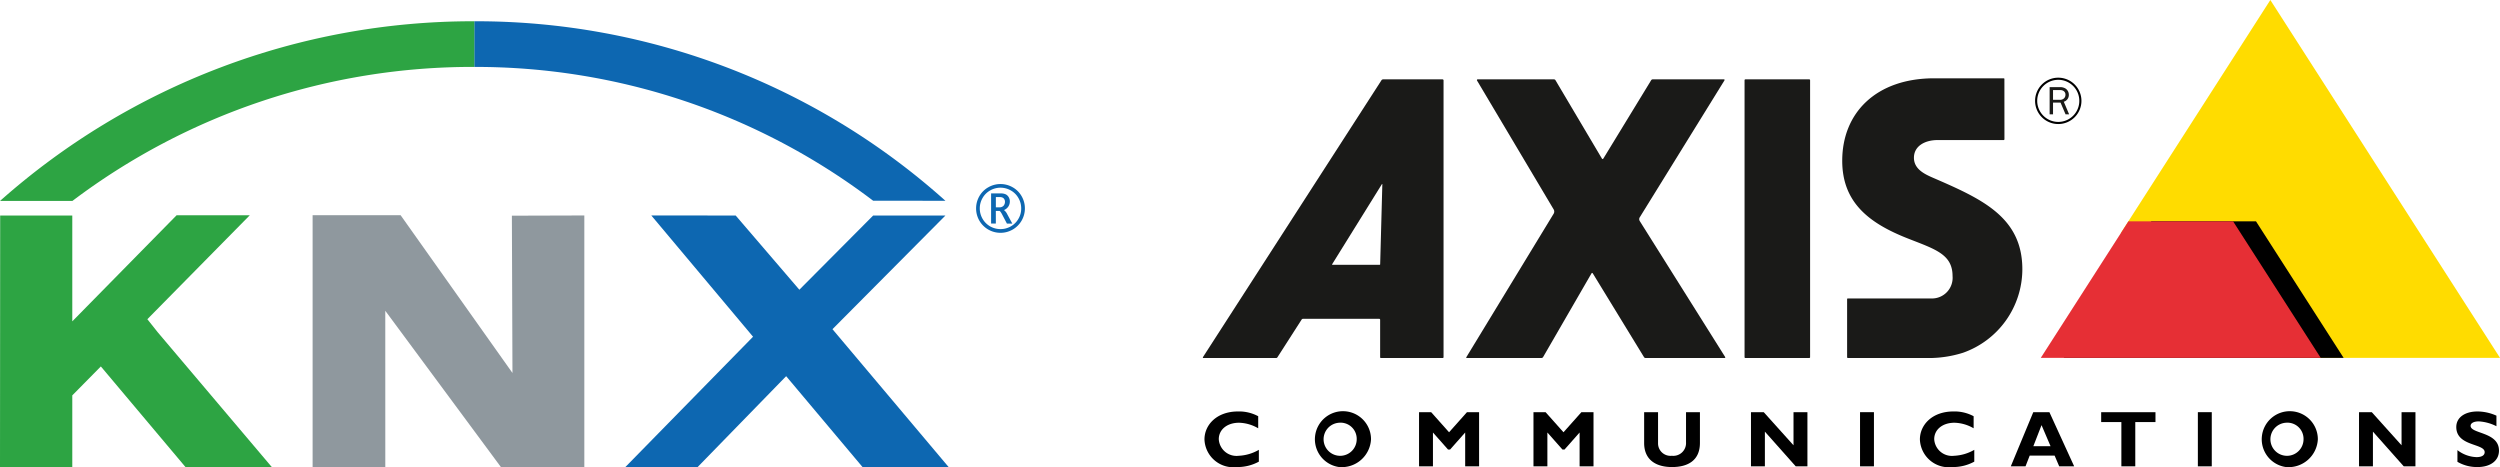 <svg xmlns="http://www.w3.org/2000/svg" xmlns:xlink="http://www.w3.org/1999/xlink" width="214.109" height="40.03" viewBox="0 0 214.109 40.03">
  <defs>
    <clipPath id="a" transform="translate(-1.514 -0.065)">
      <rect x="0.654" y="1" width="89.226" height="40" fill="none"/>
    </clipPath>
  </defs>
  <g clip-path="url(#a)">
    <polygon points="81.261 40.02 73.896 40.03 67.329 32.217 59.728 40.02 53.538 40.02 64.494 28.838 55.78 18.453 63.007 18.458 68.46 24.813 74.78 18.458 80.97 18.458 71.296 28.192 81.261 40.02" fill="#0d67b1"/>
    <polygon points="34.309 18.429 43.889 31.942 43.839 18.472 50.044 18.453 50.044 40.028 42.92 40.028 32.997 26.615 32.999 40.028 26.773 40.028 26.773 18.433 34.309 18.429" fill="#8f989e"/>
    <polygon points="13.498 28.443 12.62 27.338 21.392 18.436 15.124 18.436 6.191 27.521 6.191 27.505 6.191 18.459 0.015 18.458 0 40.018 6.191 40.02 6.191 33.862 8.637 31.383 15.902 40.019 23.294 40.019 13.498 28.443" fill="#2da443"/>
    <g clip-path="url(#a)">
      <path d="M82.483,17.261A60.174,60.174,0,0,0,42.157,1.886l-.025,0V5.797A56.263,56.263,0,0,1,76.294,17.256Z" transform="translate(-1.514 -0.065)" fill="#0d67b1"/>
      <path d="M1.518,17.273H7.716A56.833,56.833,0,0,1,42.1,5.796l.032.001V1.886A60.988,60.988,0,0,0,1.518,17.273" transform="translate(-1.514 -0.065)" fill="#2da443"/>
      <path d="M86.324,19.459a1.776,1.776,0,0,1-.898-1.544,1.757,1.757,0,0,1,.237-.889,1.705,1.705,0,0,1,.651-.65,1.775,1.775,0,0,1,1.771,0,1.706,1.706,0,0,1,.651.65,1.755,1.755,0,0,1,.237.889,1.713,1.713,0,0,1-.244.901,1.742,1.742,0,0,1-.654.643,1.796,1.796,0,0,1-1.75,0m1.905.275A2.095,2.095,0,0,0,89.29,17.916a2.071,2.071,0,0,0-.28-1.046,2.022,2.022,0,0,0-.768-.766,2.093,2.093,0,0,0-2.084,0,2.016,2.016,0,0,0-.769.766,2.078,2.078,0,0,0-.278,1.046,2.084,2.084,0,0,0,2.087,2.088,2.07,2.07,0,0,0,1.03-.27m-1.122-1.605q.064,0,.206.251l.084.16.353.673h.462l-.428-.792a.989.989,0,0,0-.286-.366.804.804,0,0,0,.38-.31.796.796,0,0,0,.124-.422.735.735,0,0,0-.088-.353.635.635,0,0,0-.244-.251.936.936,0,0,0-.453-.088h-.821v2.581h.406V18.129Zm.006-1.184a.55.55,0,0,1,.298.059.388.388,0,0,1,.129.146.426.426,0,0,1,.045.197.533.533,0,0,1-.11.325.454.454,0,0,1-.389.147h-.282v-.874Z" transform="translate(-1.514 -0.065)" fill="#0d67b1"/>
    </g>
  </g>
  <g>
    <path d="M150.993,6.862h5.475a.072.072,0,0,1,.069.074V30.652a.072.072,0,0,1-.069.074H150.993a.071.071,0,0,1-.069-.074V6.936A.071.071,0,0,1,150.993,6.862Z" transform="translate(-1.514 -0.065)" fill="#1a1a18"/>
    <path d="M149.175,6.862c.033,0,.047.056.029.085l-7.245,11.711a.306.306,0,0,0-.009.341l7.301,11.621c.042.066.014.105-.026.105h-6.775a.158.158,0,0,1-.144-.085l-4.369-7.145c-.048-.078-.092-.07-.135.005l-4.123,7.131a.177.177,0,0,1-.167.095H127.156c-.077,0-.087-.024-.05-.086l7.463-12.263a.363.363,0,0,0-.005-.395L128.011,6.961c-.021-.036.003-.099.043-.099h6.551a.153.153,0,0,1,.136.091l3.959,6.68c.044.074.093.073.14-.004l4.079-6.682a.157.157,0,0,1,.144-.086Z" transform="translate(-1.514 -0.065)" fill="#1a1a18"/>
    <polygon points="194.44 0 214.109 30.647 197.033 30.647 190.594 20.616 189.77 20.616 189.336 19.957 181.638 19.956 194.44 0" fill="#ffdc00"/>
    <polygon points="193.212 18.956 200.715 30.647 176.743 30.647 184.247 18.956 193.212 18.956"/>
    <polygon points="191.25 18.956 198.753 30.647 174.781 30.647 182.284 18.956 191.25 18.956" fill="#e62f35"/>
    <path d="M125.064,6.862H119.969a.175.175,0,0,0-.154.097L104.54,30.649c-.017.026-.008.077.022.077h6.224a.136.136,0,0,0,.13-.059l2.074-3.232a.141.141,0,0,1,.132-.065h6.51a.079.079,0,0,1,.082.076v3.183c0,.043.01.097.051.097h5.319c.04,0,.061-.044.061-.086V6.96A.09.09,0,0,0,125.064,6.862ZM119.717,22.693c0,.023-.012.048-.034.048h-4.059c-.021,0-.037-.02-.016-.053l4.252-6.844c.021-.033.042-.022.042.007Z" transform="translate(-1.514 -0.065)" fill="#1a1a18"/>
    <path d="M159.759,30.726h7.177a9.768,9.768,0,0,0,2.698-.45,7.597,7.597,0,0,0,5.081-7.146c0-4.489-3.49-6.036-7.673-7.849-.728-.316-1.612-.747-1.612-1.706,0-1.013.959-1.514,2.02-1.514H173.11a.073.073,0,0,0,.072-.075l-.004-5.162c0-.036-.037-.053-.071-.053h-5.941c-4.959,0-7.877,2.943-7.877,7.06,0,3.583,2.299,5.349,5.612,6.655,2.326.917,3.837,1.344,3.837,3.221a1.77,1.77,0,0,1-1.816,1.92h-7.153a.057.057,0,0,0-.062.051v4.977C159.706,30.728,159.797,30.726,159.759,30.726Z" transform="translate(-1.514 -0.065)" fill="#1a1a18"/>
    <path d="M177.791,6.718a1.985,1.985,0,1,0,1.985,1.985A1.985,1.985,0,0,0,177.791,6.718Zm0,3.788a1.803,1.803,0,1,1,1.803-1.803A1.803,1.803,0,0,1,177.791,10.506Z" transform="translate(-1.514 -0.065)"/>
    <path d="M178.721,9.857l-.457-1.079a.602.602,0,0,0,.433-.597.645.645,0,0,0-.247-.509.831.831,0,0,0-.528-.142h-.87V9.857h.291V8.85h.643l.43,1.007Zm-1.378-1.245v-.831h.579a.505.505,0,0,1,.322.075.365.365,0,0,1,.163.322.428.428,0,0,1-.118.305.492.492,0,0,1-.4.129Z" transform="translate(-1.514 -0.065)" fill="#1a1a18"/>
    <path d="M109.327,39.602a3.797,3.797,0,0,1-1.877.463,2.474,2.474,0,0,1-2.781-2.367c0-1.238,1.044-2.394,2.872-2.394a3.446,3.446,0,0,1,1.73.408v1.034a3.409,3.409,0,0,0-1.646-.476c-1.016,0-1.73.585-1.73,1.408a1.52,1.52,0,0,0,1.702,1.422,3.794,3.794,0,0,0,1.73-.51Z" transform="translate(-1.514 -0.065)"/>
    <path d="M116.201,40.065a2.403,2.403,0,1,1,2.732-2.381A2.514,2.514,0,0,1,116.201,40.065Zm0-3.796a1.418,1.418,0,1,0,1.506,1.415A1.383,1.383,0,0,0,116.201,36.269Z" transform="translate(-1.514 -0.065)"/>
    <path d="M127.151,35.365h1.037v4.639H126.997V37.106l-1.289,1.456h-.182l-1.289-1.456v2.897h-1.191V35.365h1.037l1.534,1.721Z" transform="translate(-1.514 -0.065)"/>
    <path d="M136.951,35.365h1.037v4.639h-1.191V37.106l-1.289,1.456h-.182l-1.289-1.456v2.897h-1.191V35.365h1.037l1.534,1.721Z" transform="translate(-1.514 -0.065)"/>
    <path d="M147.102,35.365V37.997c0,1.538-1.079,2.068-2.389,2.068-1.387,0-2.389-.626-2.389-2.061V35.365h1.191v2.666a1.066,1.066,0,0,0,1.184,1.068,1.09,1.09,0,0,0,1.212-1.15V35.365Z" transform="translate(-1.514 -0.065)"/>
    <path d="M156.308,40.004h-1.002l-2.641-2.972v2.972h-1.191V35.365h1.093l2.55,2.836V35.365h1.191Z" transform="translate(-1.514 -0.065)"/>
    <path d="M162.005,40.004h-1.191V35.365h1.191Z" transform="translate(-1.514 -0.065)"/>
    <path d="M170.599,39.602a3.797,3.797,0,0,1-1.877.463,2.474,2.474,0,0,1-2.781-2.367c0-1.238,1.044-2.394,2.872-2.394a3.447,3.447,0,0,1,1.73.408v1.034a3.41,3.41,0,0,0-1.646-.476c-1.016,0-1.73.585-1.73,1.408a1.52,1.52,0,0,0,1.702,1.422,3.794,3.794,0,0,0,1.73-.51Z" transform="translate(-1.514 -0.065)"/>
    <path d="M179.154,40.004h-1.282l-.392-.918h-2.136l-.357.918h-1.261l1.926-4.639h1.38Zm-2.795-3.53-.701,1.803H177.13Z" transform="translate(-1.514 -0.065)"/>
    <path d="M186.117,36.215h-1.73v3.789H183.196V36.215h-1.73v-.85h4.651Z" transform="translate(-1.514 -0.065)"/>
    <path d="M190.938,40.004h-1.191V35.365h1.191Z" transform="translate(-1.514 -0.065)"/>
    <path d="M197.291,40.065a2.403,2.403,0,1,1,2.732-2.381A2.514,2.514,0,0,1,197.291,40.065Zm0-3.796a1.418,1.418,0,1,0,1.506,1.415A1.383,1.383,0,0,0,197.291,36.269Z" transform="translate(-1.514 -0.065)"/>
    <path d="M208.381,40.004H207.38l-2.64-2.972v2.972h-1.191V35.365h1.093l2.55,2.836V35.365h1.191Z" transform="translate(-1.514 -0.065)"/>
    <path d="M215.318,36.569a3.787,3.787,0,0,0-1.513-.415c-.427,0-.7.15-.7.381,0,.701,2.43.503,2.43,2.122,0,.891-.771,1.408-1.835,1.408a3.312,3.312,0,0,1-1.723-.449v-1a2.823,2.823,0,0,0,1.632.599c.455,0,.701-.157.701-.428,0-.762-2.431-.483-2.431-2.15,0-.803.715-1.333,1.821-1.333a4.008,4.008,0,0,1,1.618.36Z" transform="translate(-1.514 -0.065)"/>
  </g>
</svg>
